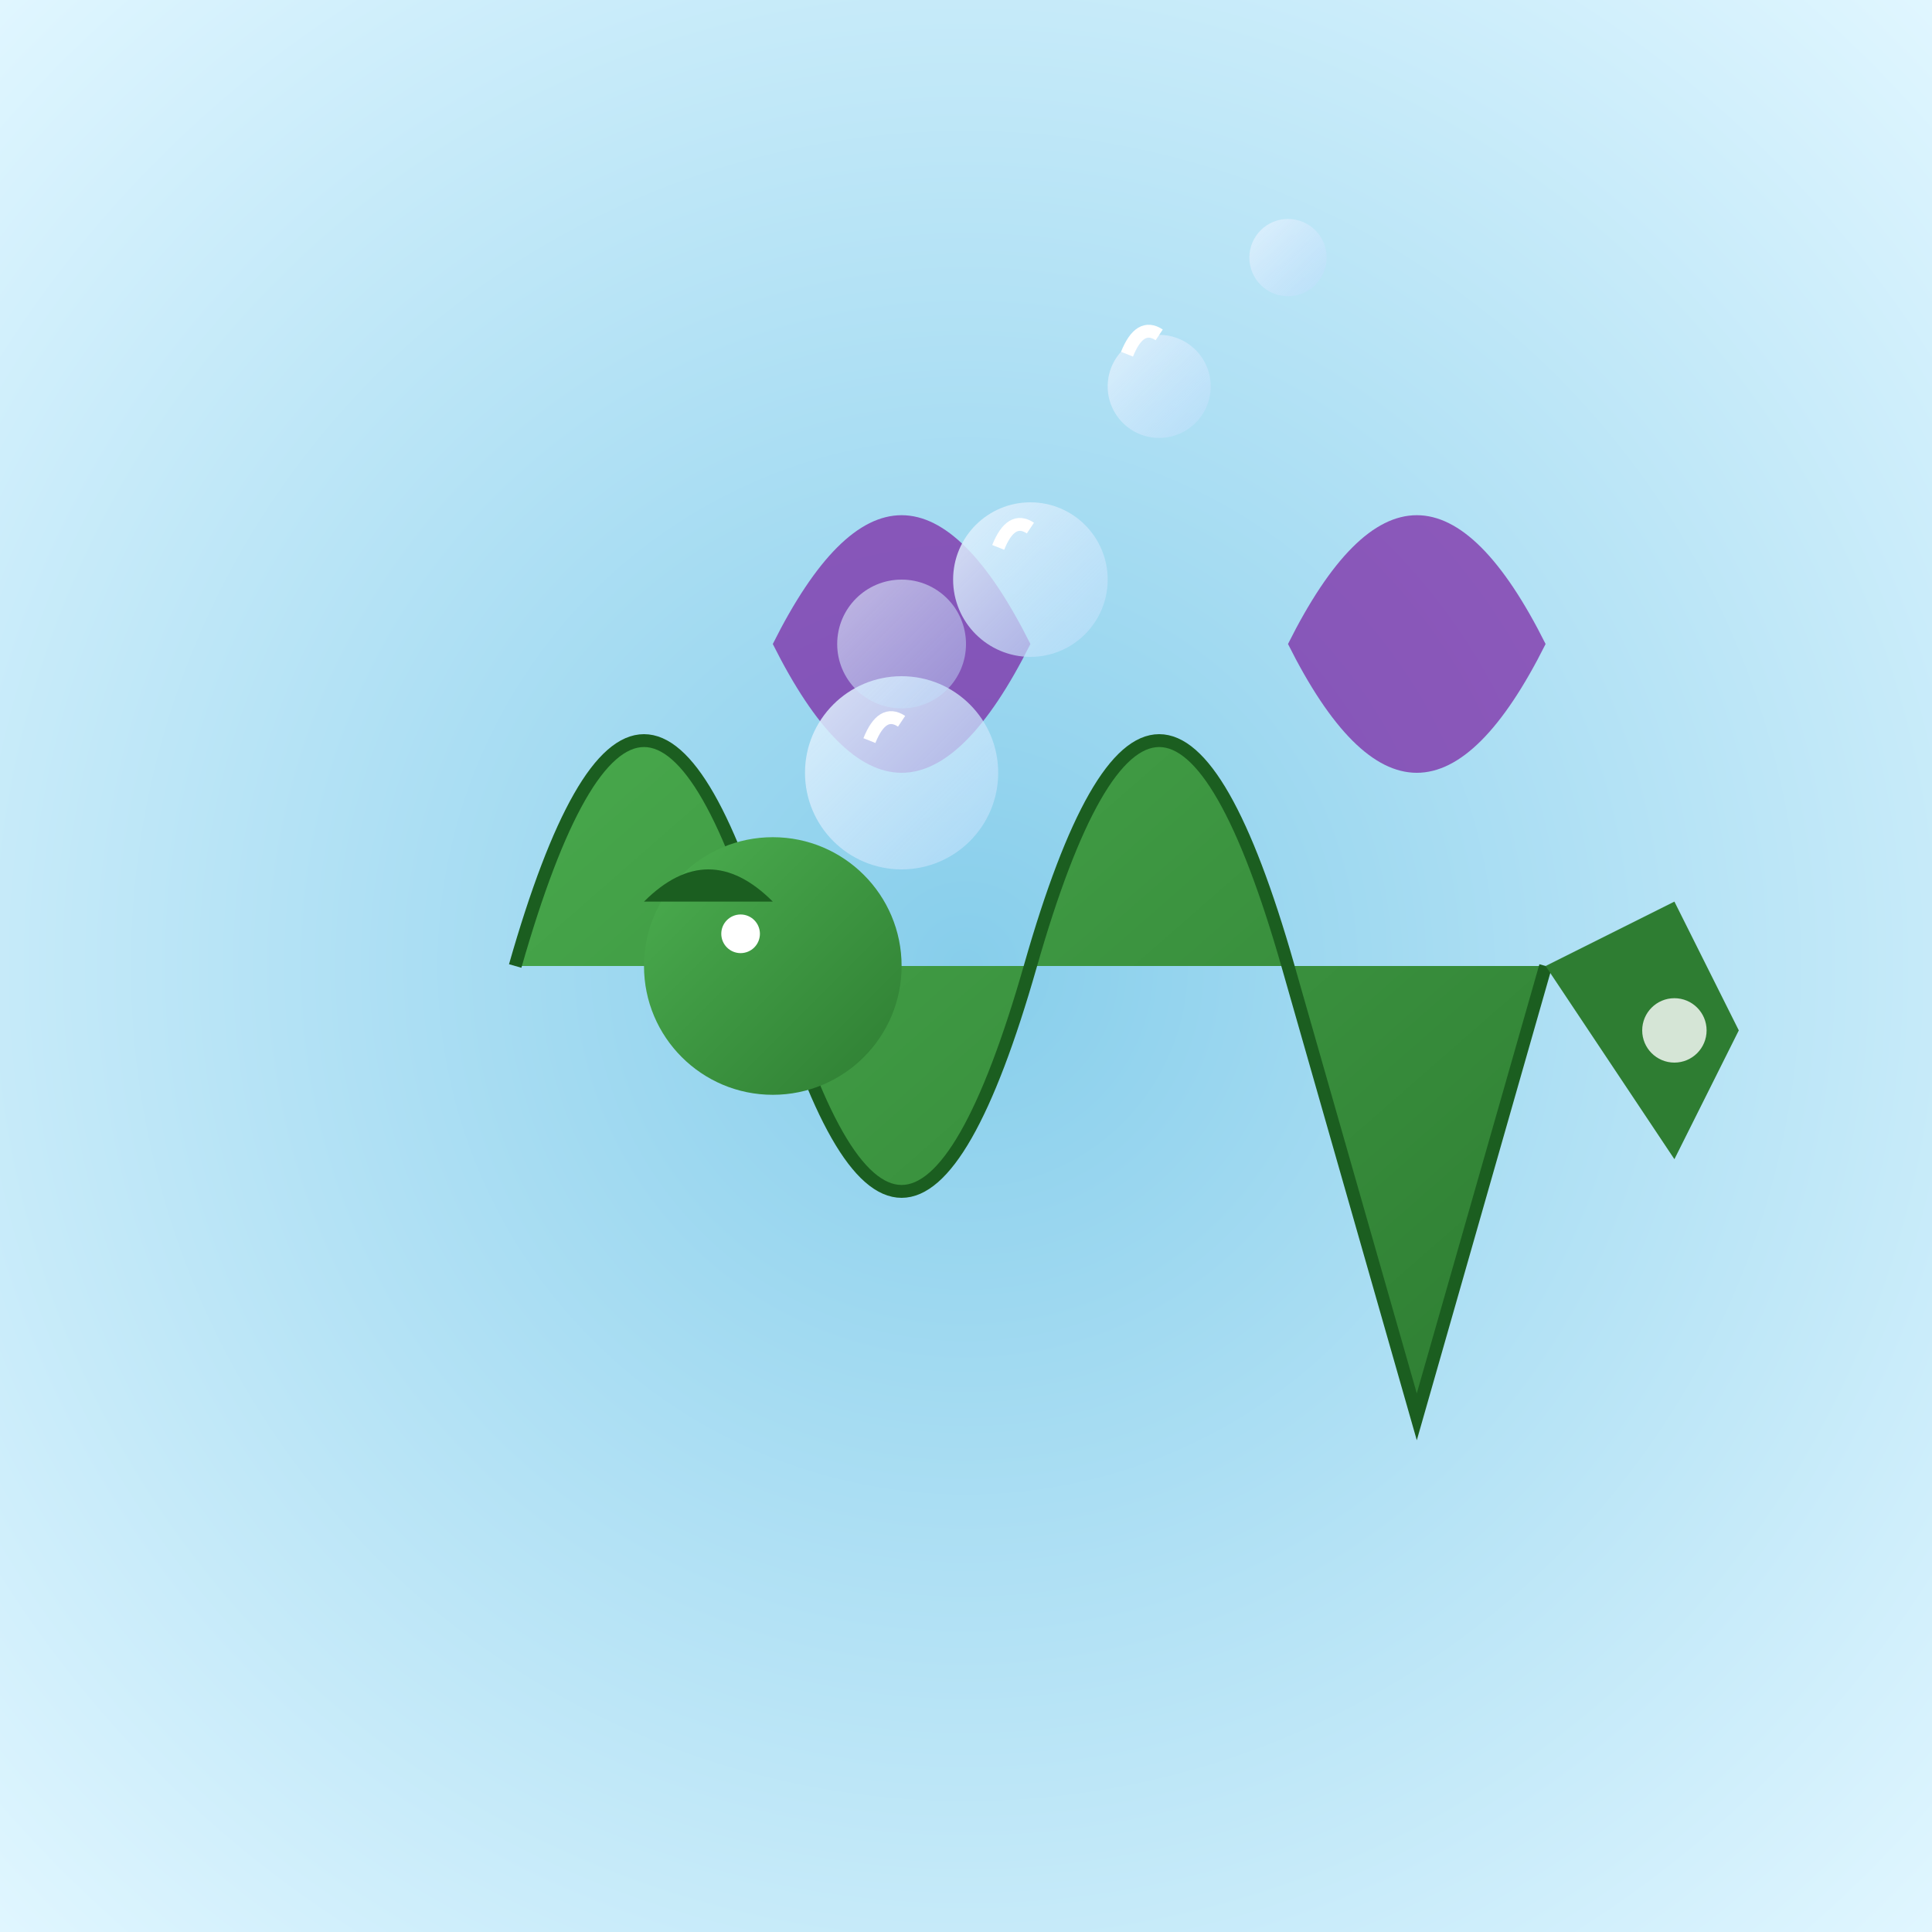 <svg viewBox="0 0 300 300" xmlns="http://www.w3.org/2000/svg">
  <defs>
    <radialGradient id="sky" cx="50%" cy="50%" r="70%">
      <stop offset="0%" stop-color="#87CEEB"/>
      <stop offset="100%" stop-color="#E0F6FF"/>
    </radialGradient>
    <linearGradient id="dragonBody" x1="0%" y1="0%" x2="100%" y2="100%">
      <stop offset="0%" stop-color="#4CAF50"/>
      <stop offset="100%" stop-color="#2E7D32"/>
    </linearGradient>
    <linearGradient id="bubble" x1="0%" y1="0%" x2="100%" y2="100%">
      <stop offset="0%" stop-color="#E3F2FD" stop-opacity="0.9"/>
      <stop offset="100%" stop-color="#BBDEFB" stop-opacity="0.6"/>
    </linearGradient>
    <filter id="bubbleGlow">
      <feGaussianBlur stdDeviation="2" result="glow"/>
      <feMerge>
        <feMergeNode in="glow"/>
        <feMergeNode in="SourceGraphic"/>
      </feMerge>
    </filter>
  </defs>

  <rect width="300" height="300" fill="url(#sky)"/>

  <!-- Dragon Body -->
  <path d="M80 150 Q100 80 120 150 Q140 220 160 150 Q180 80 200 150 L220 220 L240 150" 
        fill="url(#dragonBody)" 
        stroke="#1B5E20" 
        stroke-width="2"/>

  <!-- Wings -->
  <path d="M160 100 Q140 60 120 100 Q140 140 160 100" 
        fill="#7B1FA2" 
        opacity="0.7"/>
  <path d="M200 100 Q220 60 240 100 Q220 140 200 100" 
        fill="#7B1FA2" 
        opacity="0.7"/>

  <!-- Head -->
  <circle cx="120" cy="150" r="20" fill="url(#dragonBody)"/>
  <path d="M100 140 Q110 130 120 140" fill="#1B5E20"/>
  <circle cx="115" cy="145" r="3" fill="#FFF"/>

  <!-- Bubbles -->
  <g filter="url(#bubbleGlow)">
    <circle cx="140" cy="120" r="15" fill="url(#bubble)"/>
    <circle cx="160" cy="90" r="12" fill="url(#bubble)"/>
    <circle cx="180" cy="60" r="8" fill="url(#bubble)"/>
    <circle cx="200" cy="40" r="6" fill="url(#bubble)"/>
    <circle cx="140" cy="100" r="10" fill="url(#bubble)" opacity="0.7"/>
  </g>

  <!-- Tail Details -->
  <path d="M240 150 L260 140 L270 160 L260 180 Z" fill="#2E7D32"/>
  <circle cx="260" cy="160" r="5" fill="#FFF" opacity="0.8"/>

  <!-- Bubble Highlights -->
  <g stroke="#FFF" stroke-width="2" fill="none">
    <path d="M135 115 Q137 110 140 112"/>
    <path d="M155 85 Q157 80 160 82"/>
    <path d="M175 55 Q177 50 180 52"/>
  </g>
</svg>